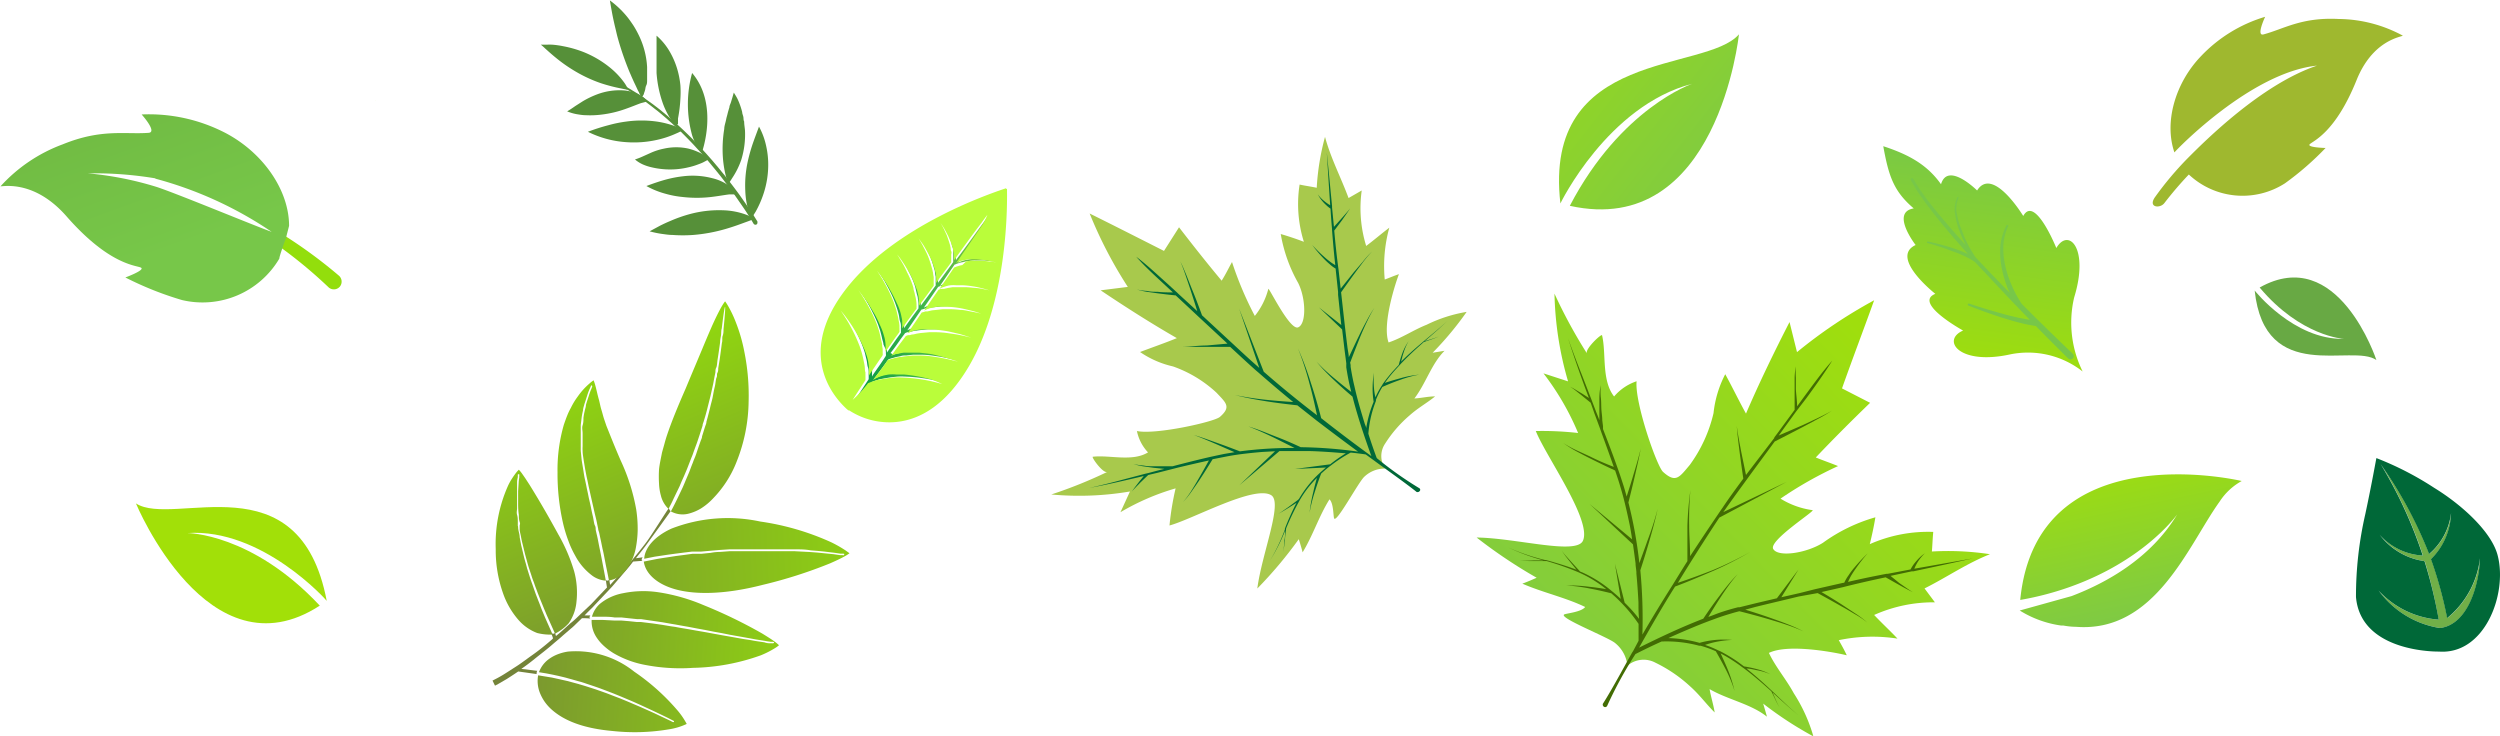 <svg xmlns="http://www.w3.org/2000/svg" xmlns:xlink="http://www.w3.org/1999/xlink" viewBox="0 0 241.11 70.97"><defs><style>.cls-1{fill:url(#linear-gradient);}.cls-2{fill:#426c03;}.cls-3{fill:#a8c94c;}.cls-4{fill:#006838;}.cls-5{fill:#569039;}.cls-6{fill:#68a944;}.cls-7{fill:url(#linear-gradient-2);}.cls-8{fill:url(#linear-gradient-3);}.cls-9{fill:url(#linear-gradient-4);}.cls-10{fill:url(#linear-gradient-5);}.cls-11{fill:url(#linear-gradient-6);}.cls-12{fill:#748439;}.cls-13{fill:url(#linear-gradient-7);}.cls-14{fill:url(#linear-gradient-8);}.cls-15{fill:url(#linear-gradient-9);}.cls-16{fill:url(#linear-gradient-10);}.cls-17{fill:url(#linear-gradient-11);}.cls-18{fill:#77c749;}.cls-19{fill:url(#linear-gradient-12);}.cls-20{fill:url(#linear-gradient-13);}.cls-21{fill:url(#linear-gradient-14);}.cls-22{fill:#bafd3a;}.cls-23{fill:#71af48;}.cls-24{fill:#9fb82f;}.cls-25{fill:#93de0c;}.cls-26{fill:url(#linear-gradient-15);}.cls-27{fill:#a2e008;}.cls-28{fill:#9fde0e;}.cls-29{fill:#9bdc14;}.cls-30{fill:#98d91a;}.cls-31{fill:#94d71f;}.cls-32{fill:#91d525;}.cls-33{fill:#8ed32b;}.cls-34{fill:#8ad130;}.cls-35{fill:#87cf36;}.cls-36{fill:#84cd3b;}.cls-37{fill:#81cb40;}.cls-38{fill:#7ec946;}.cls-39{fill:#7bc74b;}.cls-40{fill:#78c54f;}.cls-41{fill:#75c354;}.cls-42{fill:#73c258;}</style><linearGradient id="linear-gradient" x1="454.03" y1="-390.81" x2="437.22" y2="-318.84" gradientTransform="translate(-576.84 -152.68) rotate(32.54)" gradientUnits="userSpaceOnUse"><stop offset="0" stop-color="#a2e008"/><stop offset="0.64" stop-color="#82cc3e"/><stop offset="1" stop-color="#73c258"/></linearGradient><linearGradient id="linear-gradient-2" x1="-161.55" y1="-175.93" x2="-171.79" y2="-127.3" gradientTransform="translate(201.2 -338.26) rotate(-63.67)" xlink:href="#linear-gradient"/><linearGradient id="linear-gradient-3" x1="-187.46" y1="-244.56" x2="-112.23" y2="-190.52" gradientUnits="userSpaceOnUse"><stop offset="0.77" stop-color="#a2e008"/><stop offset="0.92" stop-color="#82cc3e"/><stop offset="1" stop-color="#73c258"/></linearGradient><linearGradient id="linear-gradient-4" x1="109.96" y1="-224.33" x2="105.07" y2="-201.31" gradientTransform="matrix(-1, 0, 0, 1, 146.19, 0)" xlink:href="#linear-gradient"/><linearGradient id="linear-gradient-5" x1="-84.47" y1="-205.07" x2="-124.47" y2="-207.94" gradientUnits="userSpaceOnUse"><stop offset="0" stop-color="#93de0c"/><stop offset="1" stop-color="#748439"/></linearGradient><linearGradient id="linear-gradient-6" x1="-84.93" y1="-198.78" x2="-124.93" y2="-201.65" xlink:href="#linear-gradient-5"/><linearGradient id="linear-gradient-7" x1="-103.84" y1="-237.28" x2="-90.22" y2="-204.53" xlink:href="#linear-gradient-5"/><linearGradient id="linear-gradient-8" x1="-76.45" y1="-214.58" x2="-125.84" y2="-212.32" xlink:href="#linear-gradient-5"/><linearGradient id="linear-gradient-9" x1="-122.84" y1="-229.37" x2="-109.21" y2="-196.62" xlink:href="#linear-gradient-5"/><linearGradient id="linear-gradient-10" x1="-115.23" y1="-232.54" x2="-101.61" y2="-199.79" xlink:href="#linear-gradient-5"/><linearGradient id="linear-gradient-11" x1="1644.16" y1="-2824.77" x2="1662" y2="-2840.37" gradientTransform="matrix(0.75, -0.66, 0.66, 0.75, 663.14, 2974.71)" gradientUnits="userSpaceOnUse"><stop offset="0" stop-color="#a2e008"/><stop offset="0.52" stop-color="#8cd329"/><stop offset="0.98" stop-color="#77c749"/></linearGradient><linearGradient id="linear-gradient-12" x1="-85.96" y1="-237.57" x2="-71.12" y2="-237.57" gradientUnits="userSpaceOnUse"><stop offset="0" stop-color="#009345"/><stop offset="0.22" stop-color="#18a147"/><stop offset="0.47" stop-color="#37b34a"/><stop offset="0.64" stop-color="#4fb847"/><stop offset="0.98" stop-color="#8bc53f"/></linearGradient><linearGradient id="linear-gradient-13" x1="-59.6" y1="-263.1" x2="-96.22" y2="-214.19" gradientUnits="userSpaceOnUse"><stop offset="0" stop-color="#009345"/><stop offset="0.37" stop-color="#007c3e"/><stop offset="0.71" stop-color="#006d3a"/><stop offset="1" stop-color="#006838"/></linearGradient><linearGradient id="linear-gradient-14" x1="-59.63" y1="-263.12" x2="-96.25" y2="-214.21" xlink:href="#linear-gradient-13"/><linearGradient id="linear-gradient-15" x1="-153.73" y1="-260.01" x2="-123.73" y2="-262.26" gradientTransform="translate(59.33 -455.99) rotate(-105.63)" gradientUnits="userSpaceOnUse"><stop offset="0.17" stop-color="#77c749"/><stop offset="1" stop-color="#6cb33f"/></linearGradient></defs><title>leaves-mixed_4</title><g id="Layer_2" data-name="Layer 2"><g id="Layer_6" data-name="Layer 6"><path class="cls-1" d="M19.41-209.11l-1-1.34c2.14-1.07,4.08-2.42,6.31-3.3a26.84,26.84,0,0,0-5.6-.26c.05-.63.07-1.26.13-1.89a13.9,13.9,0,0,0-6.12,1.18c.21-.86.4-1.72.54-2.59a16.17,16.17,0,0,0-5.06,2.46c-1.58,1-4.31,1.42-4.79.6S8-218,7.6-218a7.87,7.87,0,0,1-3.08-1.11,37.44,37.44,0,0,1,5.55-3.14c-.71-.29-1.44-.54-2.15-.83,1.71-1.8,3.46-3.55,5.24-5.27l-2.71-1.39c1-2.83,2.08-5.66,3.1-8.5a47.23,47.23,0,0,0-7.44,5l-.72-2.9c-1.49,2.91-2.91,5.83-4.2,8.83-.69-1.25-1.31-2.54-2-3.8a10.52,10.52,0,0,0-1.13,3.75,13.72,13.72,0,0,1-2.29,5c-1,1.18-1.34,1.79-2.58.67-.61-.56-2.75-6.72-2.55-8.74a4.86,4.86,0,0,0-2.17,1.47c-1.23-1.58-.74-4.12-1.16-5.9-.05-.2-1.73,1.39-1.45,1.76a48.77,48.77,0,0,1-3.14-5.78,32.4,32.4,0,0,0,1.31,8.46l-2.37-.77A25.51,25.51,0,0,1-15-225.44a31,31,0,0,0-4.08-.19c.94,2.39,5.45,8.64,4.54,10.59-.65,1.38-6.41-.27-10.25-.32A48.22,48.22,0,0,0-19-211.48c-.45.2-.91.4-1.38.57,2,.87,4.13,1.32,6.06,2.25-.35.47-1.65.59-2,.71-.7.29,4.22,2.2,4.89,2.77A3.25,3.25,0,0,1-10.24-203a2.4,2.4,0,0,1,2.69-.29A13.79,13.79,0,0,1-4.19-201c.92.82,1.52,1.68,2.36,2.51-.12-.76-.36-1.49-.49-2.25,1.71,1,4,1.43,5.53,2.66-.11-.42-.24-.84-.36-1.26a34.69,34.69,0,0,0,4.84,3.16,15.49,15.49,0,0,0-1.89-4.16c-.73-1.35-1.73-2.49-2.4-3.89,1.93-.94,6.61,0,7.51.23-.22-.48-.51-1-.77-1.46a15.86,15.86,0,0,1,5.66-.15c-.73-.78-1.52-1.5-2.25-2.28A14,14,0,0,1,19.41-209.11Z" transform="translate(167.2 267.2)"/><path class="cls-2" d="M15.13-211.66l2.06-.44.15,0c1.92-.41,3.83-.82,5.75-1.25l-5.67,1,.09-.2a5.2,5.2,0,0,1,.25-.46,4.49,4.49,0,0,1,.68-.83,4.37,4.37,0,0,0-.81.74,5,5,0,0,0-.34.43c-.08.13-.16.25-.23.39l-2.2.42-.12,0h0c-1.24.24-2.48.49-3.71.78.08-.17.16-.34.25-.51s.32-.53.5-.78a16.16,16.16,0,0,1,1.15-1.47,18.37,18.37,0,0,0-1.28,1.37,7.17,7.17,0,0,0-.57.76,4.24,4.24,0,0,0-.42.72h0l-.1,0-2.38.54-.31.07L6.36-210l-1.76.4h0l1.66-2.68-2.09,2.78-2,.47-1.62.4-.14,0-.31.08c-.7.19-1.38.4-2,.65l-.54.2c.39-.65.79-1.3,1.21-1.94.25-.38.5-.75.77-1.12a12.32,12.32,0,0,1,.85-1.06,12.38,12.38,0,0,0-.91,1q-.43.52-.84,1.08c-.55.72-1.07,1.46-1.57,2.21-2.12.82-4.16,1.78-6.19,2.79,1.13-2,2.28-4,3.47-5.89h0c1.25-.47,2.48-1,3.7-1.52a33.92,33.92,0,0,0,3.55-1.82A33.74,33.74,0,0,1-2-212.22c-1.12.44-2.24.85-3.38,1.23,1.3-2.13,2.64-4.23,4-6.29l6.5-3.45L-1-217.81h0l.16-.22c.84-1.2,1.72-2.39,2.59-3.59l2.21-3c.93-.47,1.85-.95,2.77-1.43l1.4-.75a15.6,15.6,0,0,0,1.36-.8c-.45.27-.93.5-1.4.73l-1.43.67-2.31,1v0L6-227.48l.1-.13L7-228.78c.87-1.19,1.73-2.39,2.51-3.64-1,1.12-1.84,2.31-2.72,3.49l-.67.92c0-.55-.09-1.11-.12-1.66,0-.37,0-.73,0-1.1a8.09,8.09,0,0,1,0-1.1,6.73,6.73,0,0,0-.12,1.1c0,.36,0,.73,0,1.1,0,.68,0,1.37,0,2l-1.66,2.26-.3.4,0,.05L1.5-221.8l-.31.41h0l-.45-2.19c-.16-.85-.33-1.69-.44-2.55.06.86.17,1.72.28,2.57s.23,1.68.35,2.52h0c-.68.93-1.37,1.86-2,2.81-.16.22-.31.45-.46.67h0q-1.36,2-2.67,4c0-1-.09-2-.09-2.94a32.76,32.76,0,0,1,.12-3.43,32.82,32.82,0,0,0-.29,3.43c0,1.14,0,2.28,0,3.42h0c-.48.75-.94,1.51-1.41,2.27Q-7.4-208.4-8.8-206A49.93,49.93,0,0,0-9-212.2c.3-.92.58-1.83.85-2.76s.6-2.1.82-3.16c-.27,1.05-.61,2.08-1,3.11-.25.72-.51,1.42-.77,2.13v-.07a42.64,42.64,0,0,0-1.05-5.79h0c.22-.86.43-1.72.63-2.59s.4-1.72.56-2.6c-.21.86-.46,1.71-.72,2.56-.2.69-.42,1.37-.64,2.06-.1-.37-.2-.74-.32-1.11-.18-.56-.36-1.11-.56-1.66a0,0,0,0,0,0,0c-.44-1.25-.92-2.5-1.4-3.74h0v0l0-.28-.07-.56c0-.38-.07-.75-.09-1.13s0-.76-.06-1.14a8.62,8.62,0,0,1,0-1.13,7.25,7.25,0,0,0-.13,1.13c0,.38,0,.76,0,1.15s0,.73,0,1.1c-.1-.27-.2-.53-.31-.79l-.34-.89-.11-.29h0l-.91-2.35c-.47-1.18-.92-2.36-1.34-3.55.61,1.93,1.28,3.83,2,5.73l-.64-.41-.59-.35a5,5,0,0,0-.6-.33,4.31,4.31,0,0,1,.56.39l.53.42.91.74h0c.11.32.23.64.35,1,.19.5.37,1,.56,1.51l.15.43c.4,1.09.79,2.17,1.17,3.25-.77-.3-1.53-.62-2.28-1l-1.33-.61a10.47,10.47,0,0,1-1.27-.7,11.12,11.12,0,0,0,1.23.78c.43.23.86.46,1.3.68.82.41,1.64.81,2.48,1.2.17.51.34,1,.5,1.56.37,1.2.64,2.43.9,3.66.09.47.17.94.24,1.42h0l-4.11-3.42,4.19,3.9c.09.61.17,1.22.25,1.84,0,.27.06.54.08.82,0,.06,0,.11,0,.16.09.93.15,1.86.2,2.78,0,.53,0,1.06.06,1.59a13.82,13.82,0,0,0-1.39-1.56l-.94-3.76.56,3.39c-.17-.16-.34-.32-.52-.47l-.15-.13-.21-.17A12,12,0,0,0-14.61-212l-.2-.08h0l-.91-1-.45-.5a4.39,4.39,0,0,1-.41-.53,5.5,5.5,0,0,0,.38.56l.41.52.63.77c-1-.37-1.94-.65-2.93-.93h0l-.1,0a20.6,20.6,0,0,1-3.57-1.22,19.85,19.85,0,0,0,3.43,1.26l-1,0a9.4,9.4,0,0,1-1.3,0,9.43,9.43,0,0,0,1.3.06l1.29,0A27.12,27.12,0,0,1-14.95-212h0l.24.11a11.42,11.42,0,0,1,2.42,1.51c-.52-.09-1-.16-1.56-.22a16,16,0,0,0-2.29-.14,17.65,17.65,0,0,1,2.27.3c.69.13,1.39.29,2.07.46l.19.17q.39.34.75.72l.06.06h0a14.75,14.75,0,0,1,1.63,2c0,.54,0,1.09,0,1.63l-.53,1h0l-.05.07c-.2.31-2,3.68-2.86,5a.25.25,0,0,0,0,.17.28.28,0,0,0,.11.13l0,0a.22.22,0,0,0,.3-.09,39.14,39.14,0,0,1,2.73-5c.83-.42,1.67-.83,2.52-1.21h0a12.06,12.06,0,0,1,3.63.41l.14,0h0a10.59,10.59,0,0,1,1.46.53q.52.9,1,1.83a13,13,0,0,1,.81,2,13.48,13.48,0,0,0-.66-2.07c-.21-.52-.44-1-.68-1.55a14.85,14.85,0,0,1,1.53.93c.21.14.41.29.61.44l.09.06h0c.81.6,1.58,1.26,2.33,1.93.11.1.22.19.33.3h0l.37.77a7.29,7.29,0,0,0,.42.78,7.24,7.24,0,0,1-.39-.79l-.29-.66h0c.82.74,1.62,1.49,2.47,2.18-1-.84-1.91-1.76-2.86-2.64-.69-.64-1.39-1.26-2.12-1.84.34,0,.67.09,1,.16a5.59,5.59,0,0,1,1.32.4,5.55,5.55,0,0,0-1.3-.5A12.12,12.12,0,0,0,1-202.93l-.58-.43a14.86,14.86,0,0,0-1.65-1l-.11-.05-.18-.08A9.77,9.77,0,0,0-2.76-205a7.88,7.88,0,0,1,1-.28,9.59,9.59,0,0,1,1.6-.2,8.77,8.77,0,0,0-1.62,0,8.72,8.72,0,0,0-1.51.28,12.42,12.42,0,0,0-3-.46l.48-.22c1.3-.57,2.6-1.13,3.94-1.61.66-.25,1.34-.46,2-.65l.42-.11c1,.25,2,.52,3,.82.54.16,1.08.32,1.62.51a16.71,16.71,0,0,1,1.58.62,14.4,14.4,0,0,0-1.55-.7c-.53-.21-1.07-.4-1.6-.59-.82-.29-1.65-.56-2.48-.81l1-.27c1.38-.34,2.76-.66,4.15-1L8.1-210h0c.77.42,1.53.84,2.28,1.27.44.24.86.49,1.29.75a8.55,8.55,0,0,1,1.23.83,8.84,8.84,0,0,0-1.19-.9l-1.24-.82c-.65-.42-1.3-.82-2-1.23l2.07-.47c1.37-.35,2.74-.66,4.12-.95l1.26.71c.45.25.9.5,1.37.73-.44-.27-.86-.58-1.29-.87Z" transform="translate(167.2 267.2)"/><path class="cls-3" d="M-35.87-248.83l-1.27.73c-.74-2-1.72-3.85-2.27-5.9a23.74,23.74,0,0,0-.8,4.91c-.55-.12-1.11-.19-1.65-.31a12.17,12.17,0,0,0,.41,5.52c-.73-.28-1.48-.53-2.23-.75A14.51,14.51,0,0,0-42-239.91c.75,1.49.81,3.94,0,4.28s-2.88-4-2.88-3.7a6.92,6.92,0,0,1-1.3,2.6,33.51,33.51,0,0,1-2.2-5.2c-.33.59-.62,1.21-1,1.8-1.41-1.69-2.77-3.41-4.11-5.15L-54.94-243c-2.39-1.21-4.77-2.42-7.17-3.61a41.74,41.74,0,0,0,3.68,7.08l-2.62.33c2.4,1.61,4.84,3.17,7.35,4.61-1.17.48-2.37.89-3.55,1.34a9.21,9.21,0,0,0,3.18,1.39,12,12,0,0,1,4.19,2.53c.94,1,1.44,1.37.33,2.34-.55.48-6.2,1.74-8,1.36a4.22,4.22,0,0,0,1.07,2.06c-1.52.93-3.71.23-5.32.42-.19,0,1,1.67,1.4,1.46a44.62,44.62,0,0,1-5.41,2.18,29.18,29.18,0,0,0,7.59-.29c-.31.67-.61,1.34-.92,2a23.07,23.07,0,0,1,5.32-2.3,27.54,27.54,0,0,0-.59,3.58c2.21-.59,8.18-3.93,9.81-2.92,1.15.71-.9,5.62-1.34,9a40.79,40.79,0,0,0,4-4.76c.13.42.26.84.37,1.27,1-1.64,1.58-3.5,2.59-5.11.39.36.36,1.52.44,1.81.17.64,2.36-3.5,2.93-4a2.86,2.86,0,0,1,2-.78,2.14,2.14,0,0,1,0-2.41,12.19,12.19,0,0,1,2.36-2.72c.82-.73,1.64-1.17,2.46-1.83-.69,0-1.36.17-2,.2,1.08-1.4,1.67-3.38,2.91-4.6l-1.15.19a31,31,0,0,0,3.28-3.94,13.82,13.82,0,0,0-3.86,1.24c-1.26.5-2.37,1.27-3.67,1.71-.64-1.79.7-5.82,1-6.59-.45.15-.91.35-1.37.52a14,14,0,0,1,.44-5c-.75.57-1.47,1.19-2.23,1.76A12.34,12.34,0,0,1-35.87-248.83Z" transform="translate(167.2 267.2)"/><path class="cls-4" d="M-38.55-245.32l-.18-1.86s0-.09,0-.14c-.17-1.73-.33-3.46-.51-5.19.11,1.7.21,3.4.33,5.1l-.16-.09c-.13-.09-.26-.18-.38-.28a3.28,3.28,0,0,1-.66-.68,3.91,3.91,0,0,0,.56.79c.11.12.23.23.35.34a2.72,2.72,0,0,0,.32.25q.06,1,.15,2a.45.45,0,0,0,0,.11v0c.09,1.11.18,2.23.31,3.34a4.94,4.94,0,0,1-.42-.27,7.67,7.67,0,0,1-.64-.52,14.22,14.22,0,0,1-1.17-1.16,12.84,12.84,0,0,0,1.07,1.27,6.72,6.72,0,0,0,.61.58,3.36,3.36,0,0,0,.59.44h0a.28.28,0,0,1,0,.09l.23,2.16,0,.28.14,1.33c.06.53.11,1.06.17,1.58h0L-40-237.56l2.24,2.13.21,1.78c.06.49.13,1,.19,1.47a.59.59,0,0,1,0,.13c0,.1,0,.19,0,.28.1.63.21,1.26.36,1.87l.12.5c-.53-.41-1.06-.83-1.58-1.27-.31-.25-.61-.52-.91-.79a11.52,11.52,0,0,1-.85-.86,11.57,11.57,0,0,0,.8.91c.28.29.57.58.86.85.59.56,1.18,1.09,1.8,1.61.5,1.95,1.14,3.85,1.82,5.74q-2.45-1.78-4.84-3.66h0q-.44-1.73-1-3.42a29.93,29.93,0,0,0-1.24-3.31,28.51,28.51,0,0,1,1.1,3.35c.28,1,.52,2.07.74,3.1q-2.62-2-5.14-4.2l-2.37-6.08,1.94,5.71h0l-.18-.16c-1-.87-1.93-1.76-2.9-2.65l-2.44-2.26c-.32-.87-.64-1.73-1-2.59l-.52-1.31c-.18-.43-.35-.86-.57-1.28.19.43.35.87.5,1.31l.45,1.33c.23.71.46,1.43.68,2.14h0l-1.84-1.69-.1-.1-.95-.87c-1-.89-1.93-1.78-3-2.59.89,1,1.84,1.86,2.8,2.75l.74.69c-.49,0-1,0-1.48-.06-.32,0-.65,0-1-.08a6.17,6.17,0,0,1-1-.14,7.7,7.7,0,0,0,.95.22l1,.14q.9.12,1.8.21l1.82,1.7.33.31,0,0,2.51,2.33.33.31h0l-2,.18c-.76,0-1.53.11-2.29.13.76,0,1.53,0,2.3,0l2.25,0h0c.76.7,1.51,1.4,2.28,2.09.17.16.36.31.54.47h0q1.61,1.41,3.26,2.76c-.86-.05-1.73-.12-2.6-.21s-2-.25-3-.46c1,.26,2,.44,3,.6s2,.28,3,.39h0l1.86,1.47q2,1.53,4,3a42.63,42.63,0,0,0-5.53-.43c-.77-.36-1.55-.7-2.34-1s-1.79-.74-2.71-1c.9.34,1.78.75,2.65,1.17l1.8.9h-.06a39.4,39.4,0,0,0-5.21.33h0c-.73-.28-1.47-.56-2.21-.82s-1.48-.54-2.24-.76c.74.27,1.46.58,2.18.89l1.75.77-1,.17c-.52.11-1,.21-1.53.33h0c-1.16.27-2.3.56-3.45.86h-.78c-.34,0-.67,0-1,0s-.67,0-1-.07a5.63,5.63,0,0,1-1-.16,5.71,5.71,0,0,0,1,.24l1,.14,1,.1-.72.18-.82.22-.27.06h0l-2.16.57q-1.63.44-3.27.81c1.76-.33,3.51-.74,5.25-1.15l-.43.53-.37.48c-.12.16-.24.32-.35.49.13-.16.27-.3.41-.45l.42-.43.75-.72h0l.89-.21L-54-222l.39-.1c1-.24,2-.47,3-.69-.35.64-.71,1.28-1.08,1.91-.21.37-.44.74-.67,1.11a9.56,9.56,0,0,1-.75,1,8.74,8.74,0,0,0,.81-1c.25-.36.5-.71.74-1.07.45-.68.88-1.37,1.31-2.07l1.42-.28c1.1-.21,2.21-.32,3.33-.42l1.27-.07h0l-3.44,3.28,3.87-3.3,1.65,0h.88c.82,0,1.65.06,2.47.11l1.4.11a13.59,13.59,0,0,0-1.51,1.06l-3.41.45,3-.14-.46.4-.13.12-.18.17a10.78,10.78,0,0,0-1.82,2.32L-42-219h0l-.94.7-.49.34a3.21,3.21,0,0,1-.5.31,3.74,3.74,0,0,0,.52-.28l.51-.31.74-.47a25.25,25.25,0,0,0-1.12,2.49h0l0,.09a17.79,17.79,0,0,1-1.44,3,17.4,17.4,0,0,0,1.46-2.89c0,.3,0,.61-.06.91a7.25,7.25,0,0,1-.14,1.14,8.6,8.6,0,0,0,.19-1.13c0-.38.08-.76.11-1.14a23.24,23.24,0,0,1,1.28-2.66l0,0a2.25,2.25,0,0,1,.12-.21,10,10,0,0,1,1.57-2c-.13.45-.25.9-.35,1.36a15.11,15.11,0,0,0-.36,2,15.1,15.1,0,0,1,.5-2c.19-.6.39-1.19.62-1.78l.17-.15c.22-.2.46-.4.7-.58l.07-.05h0a13.54,13.54,0,0,1,1.91-1.24c.49.05,1,.11,1.45.18l.78.57h0l.07.05c.25.2,3,2.14,4.06,3a.26.26,0,0,0,.15,0,.22.22,0,0,0,.13-.08v0a.18.18,0,0,0,0-.27,34.87,34.87,0,0,1-4.13-2.92c-.29-.77-.56-1.56-.81-2.35h0a10.84,10.84,0,0,1,.73-3.16s0-.07,0-.11l0,0a8,8,0,0,1,.62-1.24c.56-.25,1.13-.48,1.71-.68a10.79,10.79,0,0,1,1.85-.51,10.19,10.19,0,0,0-1.89.37c-.48.13-1,.28-1.43.43a13,13,0,0,1,1-1.25l.45-.49.06-.07h0c.62-.65,1.27-1.27,1.94-1.86l.3-.27h0l.72-.25a5.84,5.84,0,0,0,.73-.29,6.49,6.49,0,0,1-.74.26l-.61.19h0c.74-.64,1.48-1.27,2.18-1.95-.84.79-1.75,1.5-2.62,2.25-.64.54-1.26,1.1-1.84,1.68.07-.29.14-.58.24-.87a5.08,5.08,0,0,1,.49-1.12,5.42,5.42,0,0,0-.58,1.09A10.93,10.93,0,0,0-32.3-232c-.15.15-.29.31-.44.47a14.29,14.29,0,0,0-1.09,1.35.41.41,0,0,0-.05.09l-.1.15a8.3,8.3,0,0,0-.57,1.06,6.1,6.1,0,0,1-.14-.94,8.52,8.52,0,0,1,0-1.43,8.54,8.54,0,0,0-.13,1.43,7.9,7.9,0,0,0,.1,1.37,11.19,11.19,0,0,0-.72,2.56c0-.15-.09-.3-.14-.45-.37-1.21-.73-2.41-1-3.64-.15-.61-.26-1.22-.36-1.84,0-.13,0-.26-.05-.39.32-.86.66-1.72,1-2.57.2-.47.4-.93.62-1.38a14.33,14.33,0,0,1,.71-1.34,13.21,13.21,0,0,0-.77,1.31q-.36.66-.69,1.35c-.34.69-.66,1.39-1,2.1,0-.32-.09-.64-.13-1-.16-1.25-.3-2.5-.44-3.75l-.17-1.52h0c.45-.63.89-1.26,1.35-1.88.26-.36.53-.71.79-1.06a10.29,10.29,0,0,1,.86-1,8.26,8.26,0,0,0-.91,1c-.29.33-.57.67-.86,1l-1.27,1.59-.21-1.87c-.17-1.25-.3-2.48-.41-3.73l.75-1c.26-.38.53-.75.78-1.14-.28.36-.59.7-.9,1.05Z" transform="translate(167.2 267.2)"/><path class="cls-5" d="M-94.12-245.79l-.47-.75c-.16-.23-.34-.52-.57-.84l-.75-1.07c-.28-.38-.59-.8-.93-1.23l-.52-.67c-.19-.22-.37-.45-.56-.68l-.59-.7-.62-.7-.65-.7-.66-.69c-.45-.45-.91-.9-1.38-1.32l-.35-.32-.35-.3-.35-.3-.35-.29-.34-.28-.35-.27-.34-.26-.34-.24-.33-.24-.33-.22c-.21-.14-.42-.29-.62-.41l-.59-.36-.54-.31c-.17-.1-.33-.17-.48-.25l-.41-.21-.8-.37a.09.09,0,0,0-.12,0,.1.1,0,0,0,0,.12h0l.78.37.41.22c.15.08.31.15.47.25l.54.31.57.37c.21.12.41.27.62.41l.32.22.33.24.33.25.33.26.35.27.34.28.34.29.34.3.35.31.34.32c.46.42.91.87,1.35,1.33.22.22.44.46.65.69s.43.46.63.7.42.47.61.7.39.47.58.7l.55.68.51.67c.33.43.64.85.91,1.24s.52.75.74,1.07.4.6.55.84c.29.46.45.74.45.74a.22.22,0,0,0,.28.07.22.22,0,0,0,.07-.28Z" transform="translate(167.2 267.2)"/><path class="cls-5" d="M-94.52-246h0l-.15,0-.54.2c-.47.17-1.14.43-2,.68a15.66,15.66,0,0,1-3.13.58,14.16,14.16,0,0,1-2,0c-.35,0-.71-.06-1.08-.11a9.51,9.51,0,0,1-1.13-.24l1-.54c.34-.17.66-.32,1-.46a13.58,13.58,0,0,1,1.87-.66,10.78,10.78,0,0,1,3.23-.37,7,7,0,0,1,2.2.42,2.61,2.61,0,0,1,.56.28Z" transform="translate(167.2 267.2)"/><path class="cls-5" d="M-94.81-246.19l0,0,0-.13c-.05-.12-.12-.29-.19-.51a7.9,7.9,0,0,1-.32-1.92,10.9,10.9,0,0,1,.22-2.8,16.46,16.46,0,0,1,.44-1.62c.19-.57.42-1.16.66-1.82a6.82,6.82,0,0,1,.7,1.91,8.1,8.1,0,0,1,.19,1.77,8.85,8.85,0,0,1-.45,2.79,9.79,9.79,0,0,1-.77,1.75l-.29.46A1,1,0,0,1-94.81-246.19Z" transform="translate(167.2 267.2)"/><path class="cls-5" d="M-96.19-248.45h-.18l-.22,0-.29,0c-.42.05-1,.16-1.75.25a12,12,0,0,1-2.72,0,9.25,9.25,0,0,1-1.69-.32,8.1,8.1,0,0,1-1.82-.74c.67-.25,1.28-.46,1.87-.62a11.09,11.09,0,0,1,1.67-.32,7.54,7.54,0,0,1,2.83.19,4.61,4.61,0,0,1,1.81.88,2.49,2.49,0,0,1,.23.22l.15.18A1,1,0,0,1-96.19-248.45Z" transform="translate(167.2 267.2)"/><path class="cls-5" d="M-97-249.43a.11.11,0,0,1,0,0l0-.13c0-.12-.1-.3-.16-.52a10.39,10.39,0,0,1-.32-1.9,11.93,11.93,0,0,1,.13-2.79c0-.26.1-.53.16-.81s.06-.28.1-.42.07-.28.11-.43l.13-.44c0-.14.09-.29.14-.45s.09-.3.14-.46l.14-.49c.09.14.19.3.28.46s.15.31.22.47a7.5,7.5,0,0,1,.31.95c0,.15.08.31.11.46s0,.3.08.45c0,.3.06.58.08.86a8.28,8.28,0,0,1-.36,2.84A7.64,7.64,0,0,1-96.6-250a4.43,4.43,0,0,1-.31.46A1.22,1.22,0,0,1-97-249.43Z" transform="translate(167.2 267.2)"/><path class="cls-5" d="M-98.85-251.84l0,0-.1.06c-.09.06-.23.13-.4.22s-.39.17-.64.26a6.43,6.43,0,0,1-.83.24,7.53,7.53,0,0,1-2.21.19,7.7,7.7,0,0,1-1.39-.21,4.44,4.44,0,0,1-.8-.27,3.2,3.2,0,0,1-.74-.47,6.87,6.87,0,0,0,.79-.31l.69-.31a6,6,0,0,1,1.34-.43,5.42,5.42,0,0,1,2.32,0,5.4,5.4,0,0,1,.86.29,4.57,4.57,0,0,1,.63.32A3.59,3.59,0,0,1-98.85-251.84Z" transform="translate(167.2 267.2)"/><path class="cls-5" d="M-99.52-252.46l0,0-.07-.07c0-.07-.14-.17-.23-.31a5.25,5.25,0,0,1-.63-1.32,11.25,11.25,0,0,1,0-6C-97.82-257.07-99.52-252.46-99.52-252.46Z" transform="translate(167.2 267.2)"/><path class="cls-5" d="M-101.37-254.63l0,0-.13.07a4.88,4.88,0,0,1-.5.24,9.32,9.32,0,0,1-1.88.62,10.11,10.11,0,0,1-2.92.21,9.72,9.72,0,0,1-3.7-1,18.34,18.34,0,0,1,2-.64,12.34,12.34,0,0,1,1.73-.35,10.59,10.59,0,0,1,2.88,0,8.71,8.71,0,0,1,1.92.5A4.91,4.91,0,0,1-101.37-254.63Z" transform="translate(167.2 267.2)"/><path class="cls-5" d="M-102-255.09l0,0-.1-.1-.16-.18a.94.94,0,0,0-.09-.12l-.1-.13a7.14,7.14,0,0,1-.88-1.78,11.13,11.13,0,0,1-.55-2.77c0-.52,0-1.08,0-1.67s0-1.22,0-1.92a6,6,0,0,1,1.3,1.59,7.67,7.67,0,0,1,.71,1.68,8.41,8.41,0,0,1,.29,1.52,9.79,9.79,0,0,1,0,1.3,13.3,13.3,0,0,1-.23,1.89l0,.16,0,.14c0,.09,0,.17,0,.23Z" transform="translate(167.2 267.2)"/><path class="cls-5" d="M-104.81-257.38h0l-.12,0-.43.12c-.36.12-.84.33-1.47.55a10.45,10.45,0,0,1-2.34.56,8.59,8.59,0,0,1-1.55.06c-.28,0-.57-.05-.87-.1a4.49,4.49,0,0,1-.91-.27c.29-.17.54-.34.78-.51l.72-.46a8.79,8.79,0,0,1,1.39-.67,6.11,6.11,0,0,1,2.58-.38,3.91,3.91,0,0,1,1,.21,3.3,3.3,0,0,1,.75.35,2,2,0,0,1,.39.36Z" transform="translate(167.2 267.2)"/><path class="cls-5" d="M-105.33-257.82h0l0,0-.08-.14-.12-.22-.06-.14-.09-.16-.17-.37-.21-.44-.23-.51c-.07-.18-.16-.36-.24-.56a28.83,28.83,0,0,1-1-2.86c-.08-.28-.16-.57-.23-.88s-.15-.61-.22-.94c-.15-.65-.27-1.35-.4-2.12a9,9,0,0,1,1.64,1.55c.23.28.42.56.61.84a9.12,9.12,0,0,1,.48.85,8,8,0,0,1,.86,3.18c0,.11,0,.23,0,.34s0,.22,0,.32,0,.41,0,.6,0,.35-.08.51-.08.3-.11.43a2.55,2.55,0,0,1-.11.33c0,.1-.07.18-.1.24A1.07,1.07,0,0,1-105.33-257.82Z" transform="translate(167.2 267.2)"/><path class="cls-5" d="M-106.64-258.55h0l0,0h-.08l-.54-.11a16.4,16.4,0,0,1-2-.52,13.47,13.47,0,0,1-2.72-1.3,14.36,14.36,0,0,1-1.5-1.06c-.25-.2-.51-.42-.77-.65l-.39-.35a4.36,4.36,0,0,0-.4-.35l.28,0h.28a5.12,5.12,0,0,1,.56,0,8.42,8.42,0,0,1,1,.14,11.18,11.18,0,0,1,1.82.5,9.82,9.82,0,0,1,2.67,1.52,7.55,7.55,0,0,1,1.45,1.52,3.57,3.57,0,0,1,.3.51l0,.09a.14.14,0,0,1,0,.06A.18.18,0,0,1-106.64-258.55Z" transform="translate(167.2 267.2)"/><path id="_Path_" data-name="&lt;Path&gt;" class="cls-6" d="M50.25-239.18s3.77,4.77,8.6,4.66c0,0-4.15-.22-8.12-4.95,7.57-4.27,11.26,7,11.26,7C59.72-234.13,51.22-230,50.25-239.18Z" transform="translate(167.2 267.2)"/><path id="_Path_2" data-name="&lt;Path&gt;" class="cls-7" d="M-16.71-247.58S-12.15-257-4-259.12c0,0-6.87,2.33-11.8,11.77C-1.53-244.18.51-263.89.51-263.89-2.69-260.17-18.44-262.58-16.71-247.58Z" transform="translate(167.2 267.2)"/><path id="_Path_3" data-name="&lt;Path&gt;" class="cls-8" d="M-149.13-215.79s6.22,0,12.77,7c-10.76,7-17.73-9.86-17.73-9.86,3.61,2.36,15.78-4.38,18.4,9.4C-135.69-209.29-141.93-216.28-149.13-215.79Z" transform="translate(167.2 267.2)"/><path class="cls-9" d="M31.8-206.87l-.21,0a10.21,10.21,0,0,1-4-1.45l5-1.39c3.37-1.28,7.64-3.65,10.19-7.88-.43.59-3.54,4.52-10.14,6.92a29,29,0,0,1-5,1.33C29.21-225.53,49-220.81,49-220.81a6,6,0,0,0-2.14,2c-3,4.17-6.18,12.68-13.87,12.06l0,0S32.5-206.74,31.8-206.87Z" transform="translate(167.2 267.2)"/><path class="cls-10" d="M-92.45-205.29c-.26-.2-.67-.46-1.24-.81a46.62,46.62,0,0,0-5.68-2.75,18,18,0,0,0-4.33-1.23,9.67,9.67,0,0,0-3.4.09,4.9,4.9,0,0,0-2.21,1,2.53,2.53,0,0,0-.8,1.27h1c.35,0,.75,0,1.18.07l.67,0,.73.08.76.08.39,0,.4.06.82.12.83.12.85.15.42.07.43.08.85.15.84.16.82.15.8.16.4.07.38.07.74.15,1.35.24.61.11.54.1.88.14c.24.05.44.07.57.09l.2,0c.07,0,.12.05.1.09a.16.16,0,0,1-.16.05h0l-.2,0c-.13,0-.32,0-.56-.09l-.88-.13-.54-.1-.61-.09-1.35-.24-.74-.13-.38-.07-.39-.07-.8-.15-.82-.14-.84-.15-.84-.14-.42-.08-.43-.06-.84-.14-.82-.12-.81-.1-.4-.05-.39,0-.75-.08-.71-.06-.66,0-1.16-.06h-1.09a2.81,2.81,0,0,0,.44,1.63,4.23,4.23,0,0,0,.68.82,6.14,6.14,0,0,0,1,.76,9.48,9.48,0,0,0,3,1.12,17.86,17.86,0,0,0,4.66.29A20.38,20.38,0,0,0-93.82-204a9.1,9.1,0,0,0,1.36-.69,3,3,0,0,0,.39-.28A3.18,3.18,0,0,0-92.45-205.29Z" transform="translate(167.2 267.2)"/><path class="cls-11" d="M-101.95-198.79a21.06,21.06,0,0,0-4.08-3.63,9,9,0,0,0-6.38-1.94,4.59,4.59,0,0,0-1.12.31,3.64,3.64,0,0,0-.87.52,2.73,2.73,0,0,0-.82,1.16l.73.12.56.11.6.13.63.15.32.09.33.09.67.19c.23.06.46.13.68.21l.69.23.35.12.34.12.69.26.67.26.66.27.64.27.31.13.3.13.58.26,1.06.49.47.22.42.2.68.33.43.22.15.08c.06,0,.08.08.06.11a.13.13,0,0,1-.15,0h0l-.15-.08-.44-.21-.68-.32-.42-.2-.46-.21-1.06-.47-.59-.25-.3-.13-.31-.13-.63-.26-.66-.25-.67-.26-.68-.24-.34-.12-.34-.11-.69-.22-.67-.2-.67-.18-.32-.09-.32-.07-.62-.14-.59-.13-.55-.09-.79-.13a3.12,3.12,0,0,0,.15,1.64,4.29,4.29,0,0,0,.44.85,4.32,4.32,0,0,0,.7.8c1.11,1,2.91,1.82,5.89,2.08a19.83,19.83,0,0,0,5.49-.17,6.21,6.21,0,0,0,1.66-.51A7.21,7.21,0,0,0-101.95-198.79Z" transform="translate(167.2 267.2)"/><path class="cls-12" d="M-102.51-217.92c-.1,0-.13-.2-.2-.25-.23.3-1.65,2.58-2.13,3.23s-1.1,1.38-1.66,2.09c-.28.36-.59.7-.89,1l-.91,1-.06.06s-.07-.43-.08-.5c-.08.11-.31.12-.33,0,0,.11.11.75.11.75h0a.08.08,0,0,0,0,0l-1.55,1.63-1,.94c-.32.31-.63.62-1,.9l-.94.85c-.14.13-.29.24-.43.36v0a3.18,3.18,0,0,1-.09-.33c-.07.18-.31.08-.31.08s-.13-.2.1.41l0,.1-.22.19c-.6.52-1.21,1-1.75,1.38s-1.07.79-1.54,1.09-.88.57-1.22.78-.62.36-.8.45l-.29.15.24.49.3-.16.83-.48c.31-.2.69-.44,1.11-.73l0,0,1.77.25s0-.28.08-.31l-1.55-.19c.41-.28.85-.61,1.33-1s1.15-.89,1.75-1.42c.3-.26.62-.51.93-.8l1-.86.84-.81s.78,0,.81.06c-.14-.09-.07-.24,0-.33l-.56,0q.38-.39.78-.78c.62-.67,1.26-1.33,1.88-2l.9-1.05c.3-.36.61-.7.89-1.06l.23-.3s.87-.07.93-.07c-.16,0-.11-.23,0-.34l-.66.09c.39-.5.8-1,1.15-1.49S-102.8-217.49-102.51-217.92Z" transform="translate(167.2 267.2)"/><path class="cls-13" d="M-95.4-233.21a15.93,15.93,0,0,0-.85-2.95,10.75,10.75,0,0,0-.73-1.53,5.11,5.11,0,0,0-.29-.45,5.25,5.25,0,0,0-.3.45c-.18.31-.44.8-.76,1.49s-.69,1.57-1.14,2.65-1,2.37-1.61,3.84c-.74,1.69-1.33,3.12-1.76,4.39-.11.32-.2.63-.28.93s-.17.59-.24.87c-.11.58-.23,1.09-.28,1.59a11.06,11.06,0,0,0,0,1.38,5,5,0,0,0,.18,1.15,2.61,2.61,0,0,0,.76,1.3l0-.07c.13-.26.3-.56.46-.93l.59-1.22c.09-.22.19-.46.3-.7s.22-.5.33-.76.21-.53.32-.81l.16-.41c.06-.15.12-.28.17-.43s.21-.59.32-.88.21-.61.31-.91l.3-.93c0-.16.09-.32.13-.48l.14-.47.13-.47.12-.48.24-.95.21-.94c.07-.3.12-.61.18-.92l.09-.45c0-.14,0-.29.08-.44s.09-.58.14-.86c.09-.55.16-1.08.23-1.57,0-.25.06-.48.09-.7s0-.44.07-.64c.33-2.82.46-2.75.17.06,0,.2,0,.42-.08.64s0,.46-.08.7c-.06.49-.13,1-.21,1.58l-.14.85c0,.15,0,.3-.08.45s0,.3-.08.45-.1.61-.18.92-.13.62-.19.94-.16.63-.23.94-.16.64-.25,1l-.13.47c0,.16-.08.32-.13.47-.1.31-.19.62-.29.93,0,.16-.09.31-.14.46l-.16.45-.3.89c-.05.14-.11.28-.17.42s-.1.28-.16.42-.21.55-.31.81l-.32.75c-.1.25-.2.48-.3.71-.47,1-.82,1.73-1.15,2.33a2.33,2.33,0,0,0,1.78.2,4.39,4.39,0,0,0,1.12-.48,5.87,5.87,0,0,0,1.2-1,10.54,10.54,0,0,0,2.25-3.53A16.14,16.14,0,0,0-95-228.47,21.19,21.19,0,0,0-95.4-233.21Z" transform="translate(167.2 267.2)"/><path class="cls-14" d="M-85.63-214.1a11.88,11.88,0,0,0-1.4-.8,25.09,25.09,0,0,0-6.84-2,15,15,0,0,0-8.57.68c-1.72.79-2.58,1.91-2.63,2.91l1-.2,1.26-.19.73-.1.78-.1.82-.1.43,0,.44,0,.89-.08.92-.08.94-.06.47,0,.47,0,.94,0,.94,0h.92l.9,0h.44l.43,0,.83,0c.54,0,1,0,1.51.1l.67.05.61.06,1,.12.62.09.22,0c.08,0,.13,0,.11.09s-.1.06-.18.05h0l-.22,0-.61-.09-1-.1-.6-.06-.67-.05-1.5-.08-.82,0h-1.75l-.92,0-.93,0-.93,0-.47,0-.46,0-.93.07q-.45,0-.9.09l-.89.09-.43,0-.42,0-.81.11-.77.1-.71.11c-.46.07-.88.13-1.25.2l-1.16.23c.15,1.08,1.15,2.13,3,2.66s4.7.55,8.41-.4a44.79,44.79,0,0,0,6.56-2.09c.66-.29,1.13-.52,1.43-.69a3.88,3.88,0,0,0,.44-.28S-85.35-213.9-85.63-214.1Z" transform="translate(167.2 267.2)"/><path class="cls-15" d="M-111.82-212.08a16.67,16.67,0,0,0-1.54-3.59c-1.21-2.22-2.13-3.74-2.76-4.76l-.43-.66-.32-.46a3.59,3.59,0,0,0-.29-.35,3.13,3.13,0,0,0-.3.34c-.09.12-.2.27-.33.47a5.28,5.28,0,0,0-.41.73,13.75,13.75,0,0,0-1.19,6.12,12.42,12.42,0,0,0,.7,4.24,7.77,7.77,0,0,0,1.52,2.62,4.55,4.55,0,0,0,1.78,1.23,5.09,5.09,0,0,0,1.49.15s-.73-1.63-.78-1.76l-.23-.55c-.08-.19-.15-.39-.23-.6s-.17-.42-.25-.64l-.13-.33-.12-.34-.24-.69c-.09-.24-.17-.48-.25-.73s-.15-.49-.23-.73l-.1-.38-.11-.38c-.07-.25-.13-.5-.19-.76l-.18-.75-.14-.75c0-.25-.09-.5-.13-.74s0-.24-.05-.36l0-.36c0-.23,0-.46-.07-.69s0-.44,0-.65,0-.41,0-.61v-.56c0-.17,0-.34,0-.5s0-.58,0-.81.05-.4.07-.52l0-.18c0-.07,0-.11.09-.09s.06.08.05.14h0l0,.18a3.57,3.57,0,0,0-.06.51l-.05.8c0,.15,0,.32,0,.49s0,.36,0,.56c0,.38,0,.8.07,1.24,0,.22,0,.45.08.68s0,.23,0,.35l0,.35c0,.24.09.48.13.73s.1.49.16.74l.18.74c.06.25.13.5.2.75l.1.37.11.37.24.72a7.41,7.41,0,0,0,.25.71c.08.24.16.46.25.69l.12.33.13.33c.08.21.17.42.25.62l.24.59c.08.19.16.37.23.55l.82,1.83a4.52,4.52,0,0,0,1.32-1,4.3,4.3,0,0,0,.75-2.1A7.91,7.91,0,0,0-111.82-212.08Z" transform="translate(167.2 267.2)"/><path class="cls-16" d="M-105.84-218.06a18.92,18.92,0,0,0-1.5-4.73c-.6-1.38-1-2.41-1.38-3.35l-.23-.68c-.07-.22-.12-.42-.18-.63s-.12-.39-.16-.57l-.12-.53c-.19-.66-.28-1.16-.38-1.49a4.09,4.09,0,0,0-.16-.48,2.8,2.8,0,0,0-.4.31,6.68,6.68,0,0,0-1.1,1.21c-.11.15-.23.32-.35.51a6.92,6.92,0,0,0-.34.62,6.19,6.19,0,0,0-.35.73c-.11.27-.21.56-.32.87a15.63,15.63,0,0,0-.62,4.63,21.55,21.55,0,0,0,.52,4.85,13.65,13.65,0,0,0,.53,1.76,9.21,9.21,0,0,0,.65,1.41,5.76,5.76,0,0,0,1.56,1.87,2.5,2.5,0,0,0,1.4.55c-.15-.8-.38-2-.43-2.26s-.09-.46-.14-.7-.1-.49-.15-.75-.1-.53-.17-.79l-.09-.41c0-.14,0-.28-.08-.42s-.12-.57-.19-.86-.13-.58-.19-.88-.13-.59-.2-.89l-.09-.45-.1-.46c-.06-.3-.12-.61-.19-.91s-.11-.61-.16-.92l-.15-.91-.09-.9c0-.14,0-.29,0-.44s0-.29,0-.43,0-.29,0-.43v-.42c0-.27,0-.53,0-.79l.09-.74a6.42,6.42,0,0,1,.13-.66c0-.21.09-.41.13-.6q.18-.54.3-.93a5.26,5.26,0,0,1,.23-.59l.09-.2c0-.07.08-.11.11-.08a.18.18,0,0,1,0,.18h0l-.08.2a5.3,5.3,0,0,0-.21.57c-.08.26-.19.56-.29.92,0,.19-.08.38-.12.59a6,6,0,0,0-.12.66c0,.23,0,.47-.08.72s0,.51,0,.78v.41l0,.42,0,.42a3.27,3.27,0,0,0,0,.44c0,.29.06.58.1.88l.15.9c.06.3.11.6.18.9s.12.6.19.9l.1.45.1.45.2.88c.07.3.13.59.2.87s.14.57.19.85l.09.42c0,.13.07.27.1.4s.11.53.17.79l.15.74q.09.36.15.69c.09.45.16.86.24,1.22,0,0,.13.62.23,1.15a2.45,2.45,0,0,0,1.5-.84,4.9,4.9,0,0,0,1.09-2.29,10.43,10.43,0,0,0,.18-1.69A12.44,12.44,0,0,0-105.84-218.06Z" transform="translate(167.2 267.2)"/><path class="cls-17" d="M20-249.43c.65-2.22,3.48.6,3.48.6,1.51-2.4,4.45,2.46,4.45,2.46,1.12-2.06,3.19,3.09,3.19,3.09,1.17-2,3.19,0,1.72,4.77a10.63,10.63,0,0,0,.82,7.14,8.54,8.54,0,0,0-7-1.65c-4.92,1.08-6.66-1.38-4.53-2.3,0,0-4.86-2.67-2.68-3.54,0,0-4.46-3.51-1.9-4.71,0,0-2.46-3.16-.18-3.53-1.93-1.64-2.42-3.11-2.94-6C17-252.26,18.7-251.26,20-249.43Z" transform="translate(167.2 267.2)"/><path class="cls-18" d="M26.43-245.5a.1.1,0,0,0-.13.05,5.61,5.61,0,0,0-.58,2,7.91,7.91,0,0,0,.13,2.06,11,11,0,0,0,.58,2l.18.41c-.69-.7-1.38-1.4-2.06-2.12l-1.25-1.32c-.22-.35-.44-.71-.64-1.07A14.09,14.09,0,0,1,22-245a7,7,0,0,1-.46-1.54,2.49,2.49,0,0,1,.14-1.55.07.07,0,0,0,0-.1.07.07,0,0,0-.1,0,2.63,2.63,0,0,0-.22,1.65,7.34,7.34,0,0,0,.42,1.61c.17.46.37.9.58,1.34-.55-.6-1.09-1.21-1.62-1.82l-.93-1.1c-.31-.37-.6-.75-.9-1.12s-.56-.77-.85-1.15c-.14-.19-.26-.4-.39-.6l-.37-.61h0a.12.12,0,0,0-.17,0,.13.13,0,0,0-.05.17l.38.63a6.25,6.25,0,0,0,.38.61c.28.39.54.8.84,1.18l.89,1.15.91,1.11c.69.82,1.4,1.63,2.11,2.43a13.78,13.78,0,0,0-1.39-.54,23.49,23.49,0,0,0-2.46-.66.09.09,0,0,0-.09.06.07.07,0,0,0,.05.09h0A21.77,21.77,0,0,1,21-243,9.84,9.84,0,0,1,23.18-242h0a.14.14,0,0,0,.1.07c.31.34.62.69.94,1q2.14,2.31,4.35,4.58l-.9-.17c-.56-.11-1.12-.25-1.67-.4-1.1-.3-2.2-.64-3.29-1h0a.11.11,0,0,0-.13.06.1.1,0,0,0,.06.13c1.08.43,2.16.82,3.26,1.17.55.17,1.11.34,1.67.48a13.64,13.64,0,0,0,1.57.32q1.55,1.58,3.12,3.13h0a.32.32,0,0,0,.45,0,.32.32,0,0,0,0-.45h0c-1.67-1.59-3.31-3.19-4.93-4.82v0h0a11.51,11.51,0,0,1-.94-1.73,10.38,10.38,0,0,1-.63-1.88,7.59,7.59,0,0,1-.2-2,5.22,5.22,0,0,1,.48-1.9h0A.1.1,0,0,0,26.43-245.5Z" transform="translate(167.2 267.2)"/><path class="cls-19" d="M-80-236.24a4.72,4.72,0,0,1,0,.52,1,1,0,0,0,0,.17c.44-.63.9-1.26,1.38-1.9a.65.65,0,0,0,0-.14.58.58,0,0,0,0-.18,1.21,1.21,0,0,0,0-.19,4.32,4.32,0,0,0-.06-.45c0-.15-.07-.32-.11-.49s-.08-.35-.12-.53a4.68,4.68,0,0,0-.17-.53,8.15,8.15,0,0,0-.45-1,8,8,0,0,0-.44-.88c-.3-.5-.5-.82-.52-.84h0a8,8,0,0,1,.58.79c.17.25.35.55.53.87a7.46,7.46,0,0,1,.52,1.06,4.65,4.65,0,0,1,.22.54,2.76,2.76,0,0,1,.16.54,2.43,2.43,0,0,1,.08.53,1.43,1.43,0,0,1,0,.46,1.09,1.09,0,0,1,0,.18l.53-.71c.31-.41.6-.83.91-1.24v-.12c0-.06,0-.11,0-.16a1.15,1.15,0,0,1,0-.18c0-.12,0-.25,0-.39a3,3,0,0,1-.07-.43c0-.15-.07-.31-.11-.46s-.09-.32-.14-.47c-.1-.31-.23-.63-.35-.91s-.27-.53-.38-.75c-.24-.44-.42-.71-.42-.71h0s.21.26.49.68c.12.19.28.46.42.74s.29.58.43.89.11.33.17.49.09.32.14.49.05.3.05.44a1.47,1.47,0,0,1,0,.42,1,1,0,0,1,0,.17c.5-.69,1-1.35,1.46-2,0,0,0-.07,0-.1v-.28c0-.09,0-.21,0-.33s0-.24,0-.36,0-.25-.07-.39-.06-.27-.1-.39-.17-.52-.26-.76l-.28-.61a5.82,5.82,0,0,0-.32-.57l0,0s.16.21.37.56c.09.17.22.38.33.62s.21.47.31.73.08.27.14.41a4,4,0,0,1,.08.4c0,.13,0,.25.06.38a2.11,2.11,0,0,0,0,.35.37.37,0,0,1,0,.15c1-1.31,1.86-2.54,2.63-3.58.2-.28.4-.56.6-.81a8.88,8.88,0,0,1-.45.92c-.74,1.1-1.63,2.38-2.57,3.74a1.08,1.08,0,0,1,.24-.13,2.39,2.39,0,0,1,.32-.11,2.57,2.57,0,0,1,.38-.08,2.65,2.65,0,0,1,.42-.06h.4a6.69,6.69,0,0,1,.81.06,3.87,3.87,0,0,1,.68.11c.39.08.64.16.64.16v0a4.21,4.21,0,0,0-.64-.11l-.68-.07h-.8a2.56,2.56,0,0,0-.39,0L-74-242l-.36.09a1.5,1.5,0,0,0-.32.07l-.26.08a.84.84,0,0,1-.2.08l-1.42,2.07a2.15,2.15,0,0,1,.26-.14l.39-.13a2.21,2.21,0,0,1,.46-.09,3.91,3.91,0,0,1,.49,0h.5a7.36,7.36,0,0,1,1,.1,6.69,6.69,0,0,1,.85.17c.49.12.8.22.8.22s0,0,0,0l-.79-.16a6.43,6.43,0,0,0-.82-.09,6.31,6.31,0,0,0-1-.05l-.49,0-.46,0-.43.07-.39.09-.17,0a.37.37,0,0,1-.14,0l-.22.09-.82,1.19-.56.81.27-.12a2.53,2.53,0,0,1,.44-.14l.52-.1a3.57,3.57,0,0,1,.57,0,5.62,5.62,0,0,1,.58,0,10,10,0,0,1,1.16.14c.36.07.7.16,1,.23a8.14,8.14,0,0,1,.95.29s0,0,0,0-.38-.11-1-.21c-.29-.06-.62-.11-1-.15a8.26,8.26,0,0,0-1.13-.07h-.57l-.53.06-.5.05-.43.1-.2,0-.17.06-.2.05c-.46.67-.91,1.33-1.36,2a1.36,1.36,0,0,1,.25-.11,2.8,2.8,0,0,1,.49-.17,3.5,3.5,0,0,1,.59-.08,2.67,2.67,0,0,1,.64,0c.22,0,.45,0,.65,0,.45.05.9.11,1.31.18l1.12.26c.66.2,1.09.35,1.09.35a0,0,0,0,0,0,0s-.43-.12-1.07-.25c-.32-.07-.71-.12-1.12-.18a9,9,0,0,0-1.28-.1h-.63l-.61.06a4.68,4.68,0,0,0-.54.07c-.17,0-.35.05-.49.09a1.29,1.29,0,0,0-.21.06l-.18,0a1.65,1.65,0,0,0-.22.09l-.41.55c-.33.48-.65.94-1,1.37L-81-233a2.28,2.28,0,0,1,.52-.16,2.28,2.28,0,0,1,.61-.11c.22,0,.45,0,.68,0s.46,0,.7,0c.49.06,1,.11,1.41.19s.85.21,1.18.31c.71.2,1.17.38,1.17.38a.06.06,0,0,0,0,0s-.47-.14-1.17-.28c-.35-.08-.77-.15-1.2-.21a8.48,8.48,0,0,0-1.35-.11h-.67l-.66.07c-.19,0-.37,0-.57.07l-.5.1-.22.07a1.93,1.93,0,0,0-.2.05l-.25.09,0,0c-.42.59-.81,1.12-1.19,1.62l-.24.31a2,2,0,0,1,.41-.23,3.38,3.38,0,0,1,.51-.19,4.53,4.53,0,0,1,.64-.13,4.15,4.15,0,0,1,.7,0c.25,0,.49,0,.74,0a14.71,14.71,0,0,1,2.72.5,11.24,11.24,0,0,1,1.21.41s0,0,0,0-.49-.15-1.23-.31a15.88,15.88,0,0,0-2.68-.32,5.7,5.7,0,0,0-.71,0l-.65.07-.6.1-.53.1a2,2,0,0,1-.22.08l-.21.07-.32.12,0,0a11.84,11.84,0,0,1-1.49,1.62c.31-.49.73-1.13,1.24-1.91V-231a1.62,1.62,0,0,1,0-.22c0-.17,0-.35-.07-.55s-.07-.39-.11-.6-.1-.41-.15-.64-.13-.44-.21-.68a15.42,15.42,0,0,0-1.17-2.44c-.39-.64-.68-1.06-.68-1.06s0,0,0,0a12,12,0,0,1,.77,1,13.66,13.66,0,0,1,1.37,2.43,5.35,5.35,0,0,1,.28.68,5.16,5.16,0,0,1,.2.67,4.69,4.69,0,0,1,.09.64,5.24,5.24,0,0,1,0,.57,2.91,2.91,0,0,1,0,.31l.14-.23c.34-.5.71-1,1.12-1.64a.87.87,0,0,0,.08-.14.38.38,0,0,0,0-.15v-.21c0-.07,0-.16,0-.23A4,4,0,0,1-82-234c0-.18-.09-.36-.13-.57s-.1-.42-.15-.62-.14-.42-.21-.65a11.84,11.84,0,0,0-.56-1.25c-.19-.39-.4-.75-.58-1.06-.37-.63-.65-1-.65-1h0s.32.37.74,1c.21.29.43.67.67,1.06a9.16,9.16,0,0,1,.64,1.25c.1.2.18.44.28.65s.14.44.2.65a3.46,3.46,0,0,1,.09.61,3.57,3.57,0,0,1,0,.55,1.35,1.35,0,0,0,0,.18l.91-1.3c.15-.21.3-.4.44-.61v-.33a1.43,1.43,0,0,1,0-.23c0-.15,0-.3-.07-.49s-.08-.36-.11-.54-.09-.39-.15-.6-.13-.39-.2-.6a10.32,10.32,0,0,0-.51-1.17c-.18-.38-.38-.71-.53-1-.35-.58-.6-.94-.6-.94h0s.29.35.67.89a10.23,10.23,0,0,1,.61,1,12.83,12.83,0,0,1,.6,1.17c.1.2.18.42.27.62s.12.41.18.61S-80.07-236.42-80-236.24Z" transform="translate(167.2 267.2)"/><path class="cls-20" d="M-70.11-249l0,0a0,0,0,0,1,0,0Z" transform="translate(167.2 267.2)"/><path class="cls-21" d="M-70.17-249.08l0,0h0A0,0,0,0,0-70.17-249.08Z" transform="translate(167.2 267.2)"/><path class="cls-22" d="M-86-238.8c4.8-6.75,15.14-10,15.84-10.25a.16.16,0,0,0,0,.07s.08,0,.08,0c0,.83.31,11.63-4.48,18.35-2.3,3.25-4.82,4.16-6.87,4.16a7.09,7.09,0,0,1-3.87-1.15s0,0-.07,0a1.92,1.92,0,0,1-.23-.19C-86.75-228.89-90.26-232.82-86-238.8Zm8.7,8.22a14.71,14.71,0,0,0-2.72-.5c-.25,0-.49,0-.74,0a4.15,4.15,0,0,0-.7,0,4.53,4.53,0,0,0-.64.13,3.38,3.38,0,0,0-.51.19,2,2,0,0,0-.41.23l.24-.31c.38-.5.77-1,1.19-1.62l0,0,.25-.09a1.93,1.93,0,0,1,.2-.05l.22-.07.5-.1c.2,0,.38-.06.57-.07l.66-.07h.67a8.48,8.48,0,0,1,1.35.11c.43.06.85.13,1.2.21.7.14,1.17.28,1.17.28a.06.06,0,0,1,0,0s-.46-.18-1.17-.38c-.33-.1-.75-.21-1.18-.31s-.92-.13-1.41-.19c-.24,0-.47,0-.7,0s-.46,0-.68,0a2.28,2.28,0,0,0-.61.11A2.28,2.28,0,0,0-81-233l-.25.13c.31-.43.63-.89,1-1.37l.41-.55a1.65,1.65,0,0,1,.22-.09l.18,0a1.29,1.29,0,0,1,.21-.06c.14,0,.32-.06.49-.09a4.68,4.68,0,0,1,.54-.07l.61-.06H-77a9,9,0,0,1,1.28.1c.41.06.8.11,1.12.18.64.13,1.07.25,1.07.25a0,0,0,0,1,0,0s-.43-.15-1.09-.35l-1.12-.26c-.41-.07-.86-.13-1.31-.18-.2,0-.43,0-.65,0a2.67,2.67,0,0,0-.64,0,3.5,3.5,0,0,0-.59.08,2.8,2.8,0,0,0-.49.17,1.36,1.36,0,0,0-.25.11c.45-.64.9-1.3,1.36-2l.2-.05.17-.06.2,0,.43-.1.5-.05.53-.06h.57a8.26,8.26,0,0,1,1.13.07c.36,0,.69.09,1,.15.57.1,1,.21,1,.21s0,0,0,0a8.14,8.14,0,0,0-.95-.29c-.29-.07-.63-.16-1-.23a10,10,0,0,0-1.16-.14,5.62,5.62,0,0,0-.58,0,3.57,3.57,0,0,0-.57,0l-.52.1a2.53,2.53,0,0,0-.44.14l-.27.12.56-.81.82-1.19.22-.09a.37.37,0,0,0,.14,0l.17,0,.39-.09.43-.07.46,0,.49,0a6.31,6.31,0,0,1,1,.05,6.43,6.43,0,0,1,.82.09l.79.16s0,0,0,0-.31-.1-.8-.22a6.69,6.69,0,0,0-.85-.17,7.36,7.36,0,0,0-1-.1H-75a3.91,3.91,0,0,0-.49,0,2.21,2.21,0,0,0-.46.09l-.39.13a2.15,2.15,0,0,0-.26.14l1.42-2.07a.84.84,0,0,0,.2-.08l.26-.08a1.5,1.5,0,0,1,.32-.07L-74-242l.39-.05a2.56,2.56,0,0,1,.39,0h.8l.68.07a4.21,4.21,0,0,1,.64.11v0s-.25-.08-.64-.16a3.87,3.87,0,0,0-.68-.11,6.69,6.69,0,0,0-.81-.06h-.4a2.65,2.65,0,0,0-.42.06,2.57,2.57,0,0,0-.38.08,2.39,2.39,0,0,0-.32.11,1.08,1.08,0,0,0-.24.13c.94-1.36,1.83-2.64,2.57-3.74a8.88,8.88,0,0,0,.45-.92c-.2.25-.4.53-.6.81-.77,1-1.68,2.27-2.63,3.58a.37.37,0,0,0,0-.15,2.11,2.11,0,0,1,0-.35c0-.13,0-.25-.06-.38a4,4,0,0,0-.08-.4c-.06-.14-.09-.28-.14-.41s-.2-.51-.31-.73-.24-.45-.33-.62c-.21-.35-.37-.56-.37-.56l0,0a5.82,5.82,0,0,1,.32.57l.28.61c.09.24.18.5.26.76s.07.26.1.39,0,.26.07.39,0,.25,0,.36,0,.24,0,.33v.28s0,.07,0,.1c-.47.66-1,1.32-1.46,2a1,1,0,0,0,0-.17,1.47,1.47,0,0,0,0-.42c0-.14,0-.3-.05-.44s-.09-.34-.14-.49-.12-.32-.17-.49-.28-.61-.43-.89-.3-.55-.42-.74c-.28-.42-.49-.68-.49-.68h0s.18.27.42.71c.11.22.25.48.38.75s.25.6.35.91c.05.15.09.32.14.47s.07.31.11.46a3,3,0,0,0,.07.43c0,.14,0,.27,0,.39a1.15,1.15,0,0,0,0,.18c0,.05,0,.1,0,.16v.12c-.31.41-.6.83-.91,1.24l-.53.71a1.09,1.09,0,0,0,0-.18,1.43,1.43,0,0,0,0-.46,2.43,2.43,0,0,0-.08-.53,2.76,2.76,0,0,0-.16-.54,4.65,4.65,0,0,0-.22-.54,7.46,7.46,0,0,0-.52-1.06c-.18-.32-.36-.62-.53-.87a8,8,0,0,0-.58-.79h0s.22.34.52.84a8,8,0,0,1,.44.88,8.15,8.15,0,0,1,.45,1,4.68,4.68,0,0,1,.17.53c0,.18.09.36.12.53s.09.34.11.49a4.32,4.32,0,0,1,.06.45,1.21,1.21,0,0,1,0,.19.58.58,0,0,1,0,.18.65.65,0,0,1,0,.14c-.48.64-.94,1.27-1.38,1.9a1,1,0,0,1,0-.17,4.72,4.72,0,0,0,0-.52c0-.18-.06-.37-.1-.58s-.11-.41-.18-.61-.17-.42-.27-.62a12.83,12.83,0,0,0-.6-1.17,10.23,10.23,0,0,0-.61-1c-.38-.54-.67-.89-.67-.89h0s.25.36.6.94c.15.29.35.62.53,1a10.32,10.32,0,0,1,.51,1.17c.07.21.14.41.2.6s.1.41.15.6.07.36.11.54.06.34.07.49a1.43,1.43,0,0,0,0,.23v.33c-.14.21-.29.4-.44.61l-.91,1.3a1.35,1.35,0,0,1,0-.18,3.57,3.57,0,0,0,0-.55,3.46,3.46,0,0,0-.09-.61c-.06-.21-.12-.43-.2-.65s-.18-.45-.28-.65a9.16,9.16,0,0,0-.64-1.25c-.24-.39-.46-.77-.67-1.06-.42-.59-.74-1-.74-1h0s.28.39.65,1c.18.31.39.67.58,1.06a11.84,11.84,0,0,1,.56,1.25c.07.23.15.44.21.65s.11.41.15.62.09.39.13.57a4,4,0,0,0,.07.53c0,.07,0,.16,0,.23v.21a.38.38,0,0,1,0,.15.87.87,0,0,1-.08.14c-.41.59-.78,1.14-1.12,1.64l-.14.23a2.91,2.91,0,0,0,0-.31,5.24,5.24,0,0,0,0-.57,4.69,4.69,0,0,0-.09-.64,5.16,5.16,0,0,0-.2-.67,5.35,5.35,0,0,0-.28-.68,13.66,13.66,0,0,0-1.37-2.43,12,12,0,0,0-.77-1s0,0,0,0,.29.42.68,1.06a15.42,15.42,0,0,1,1.17,2.44c.08.24.15.45.21.68s.11.43.15.64.09.41.11.6,0,.38.07.55a1.62,1.62,0,0,0,0,.22v.52c-.51.78-.93,1.42-1.24,1.91a11.84,11.84,0,0,0,1.49-1.62l0,0,.32-.12.21-.07a2,2,0,0,0,.22-.08l.53-.1.6-.1.65-.07a5.7,5.7,0,0,1,.71,0,15.88,15.88,0,0,1,2.68.32c.74.16,1.23.31,1.23.31s0,0,0,0A11.24,11.24,0,0,0-77.32-230.58Z" transform="translate(167.2 267.2)"/><path class="cls-23" d="M72-213.36c-.08,2.45-1.12,6.4-3.87,6.73a9.07,9.07,0,0,1-5.94-3.62,8.74,8.74,0,0,0,5.8,2.81,44.58,44.58,0,0,0-1.34-5.64,6.54,6.54,0,0,1-4.32-2.54,6,6,0,0,0,4.15,2,43.13,43.13,0,0,0-4.06-8.82,41.23,41.23,0,0,1,4.67,8.67,6.12,6.12,0,0,0,2.12-3.94,6.52,6.52,0,0,1-1.94,4.44,39,39,0,0,1,1.56,5.68A8.75,8.75,0,0,0,72-213.36Z" transform="translate(167.2 267.2)"/><path class="cls-4" d="M68.11-206.63c2.75-.33,3.79-4.28,3.87-6.73a8.75,8.75,0,0,1-3.17,5.77,39,39,0,0,0-1.56-5.68,6.52,6.52,0,0,0,1.94-4.44,6.12,6.12,0,0,1-2.12,3.94,41.23,41.23,0,0,0-4.67-8.67,43.13,43.13,0,0,1,4.06,8.82,6,6,0,0,1-4.15-2,6.54,6.54,0,0,0,4.32,2.54A44.58,44.58,0,0,1,68-207.44a8.74,8.74,0,0,1-5.8-2.81A9.07,9.07,0,0,0,68.11-206.63Zm5.6-6.9c.9,3.68-1.29,9.49-5.69,9.17,0,0-7.53.16-8-5.26a35.42,35.42,0,0,1,.9-8c.62-2.89,1.06-5.4,1.07-5.4a30.13,30.13,0,0,1,5.56,2.86C70.39-218.42,73.21-215.76,73.71-213.53Z" transform="translate(167.2 267.2)"/><path class="cls-24" d="M58.33-265.37a13.23,13.23,0,0,1,6.21,1.61c-.3.16-2.93.49-4.46,4.28-2.06,5.12-4.21,5.87-4.52,6.19s1.53.36,1.53.36a28.2,28.2,0,0,1-3.92,3.41,7.57,7.57,0,0,1-9.27-.85,34.34,34.34,0,0,0-2.37,2.77c-.43.54-1.62.41-.87-.62a31.32,31.32,0,0,1,3.12-3.71c1.75-1.76,7.16-7.15,12.48-8.94-6.32.65-13.45,8-13.75,8.37-1-2.89.05-6.67,2.57-9.29a14.06,14.06,0,0,1,6.18-3.79s-.9,1.9-.16,1.7C53.05-264.4,54.76-265.55,58.33-265.37Z" transform="translate(167.2 267.2)"/><path class="cls-25" d="M-140.73-243.7l.09,0a44.92,44.92,0,0,1,5.15,4.23l0,0,0,0a.76.76,0,0,0,1.06-.08.76.76,0,0,0-.08-1.06,46.08,46.08,0,0,0-5.57-4.07l-.15-.1A.9.9,0,0,1-140.73-243.7Z" transform="translate(167.2 267.2)"/><path class="cls-26" d="M-152.86-254.39c-2.27.17-4.54-.42-8.29,1.11a15.2,15.2,0,0,0-6,4.05c.38,0,3.33-.58,6.38,2.91,4.12,4.7,6.7,4.7,7.16,4.93s-1.5.95-1.5.95a31.59,31.59,0,0,0,5.47,2.18,8.6,8.6,0,0,0,9.38-4c0-.22.48-1.54.48-1.54l.13-.33,0,0,.33-1.29c0-3.47-2.55-7.11-6.22-9a16,16,0,0,0-8-1.74S-152-254.46-152.86-254.39Zm.64,4.42A37,37,0,0,1-141-244.84c-1.37-.47-9-3.64-11.09-4.33a32.21,32.21,0,0,0-6.62-1.31A35.73,35.73,0,0,1-152.22-250Z" transform="translate(167.2 267.2)"/><rect class="cls-27" x="-131.01" y="-257.47" width="0.02" height="0.01" transform="translate(307.98 107.65) rotate(-43.22)"/><polygon class="cls-27" points="36.19 9.73 36.2 9.72 36.2 9.72 36.19 9.73 36.19 9.73"/><polygon class="cls-28" points="36.19 9.73 36.2 9.72 36.2 9.72 36.19 9.73 36.19 9.73"/><polygon class="cls-29" points="36.19 9.73 36.2 9.72 36.2 9.72 36.19 9.73 36.19 9.73"/><polygon class="cls-30" points="36.19 9.73 36.2 9.72 36.2 9.72 36.19 9.73 36.19 9.73"/><polygon class="cls-31" points="36.19 9.73 36.2 9.72 36.2 9.72 36.19 9.73 36.19 9.73"/><polygon class="cls-32" points="36.19 9.73 36.2 9.71 36.2 9.72 36.19 9.73 36.19 9.73"/><polygon class="cls-33" points="36.19 9.72 36.2 9.71 36.2 9.71 36.19 9.73 36.19 9.72"/><polygon class="cls-34" points="36.19 9.72 36.2 9.71 36.2 9.71 36.19 9.72 36.19 9.72"/><polygon class="cls-35" points="36.19 9.72 36.2 9.71 36.2 9.71 36.19 9.72 36.19 9.72"/><polygon class="cls-36" points="36.19 9.72 36.2 9.71 36.2 9.71 36.19 9.72 36.19 9.72"/><polygon class="cls-37" points="36.19 9.72 36.2 9.71 36.2 9.71 36.19 9.72 36.19 9.72"/><polygon class="cls-38" points="36.19 9.72 36.2 9.71 36.2 9.71 36.19 9.72 36.19 9.72"/><polygon class="cls-39" points="36.19 9.72 36.2 9.71 36.2 9.71 36.19 9.72 36.19 9.72"/><polygon class="cls-40" points="36.19 9.72 36.2 9.71 36.2 9.71 36.19 9.72 36.19 9.72"/><polygon class="cls-41" points="36.18 9.72 36.2 9.71 36.2 9.71 36.19 9.72 36.18 9.72"/><polygon class="cls-42" points="36.18 9.72 36.19 9.71 36.2 9.71 36.2 9.71 36.18 9.72 36.18 9.72"/><polygon class="cls-42" points="36.19 9.71 36.18 9.72 36.18 9.72 36.19 9.71"/></g></g></svg>